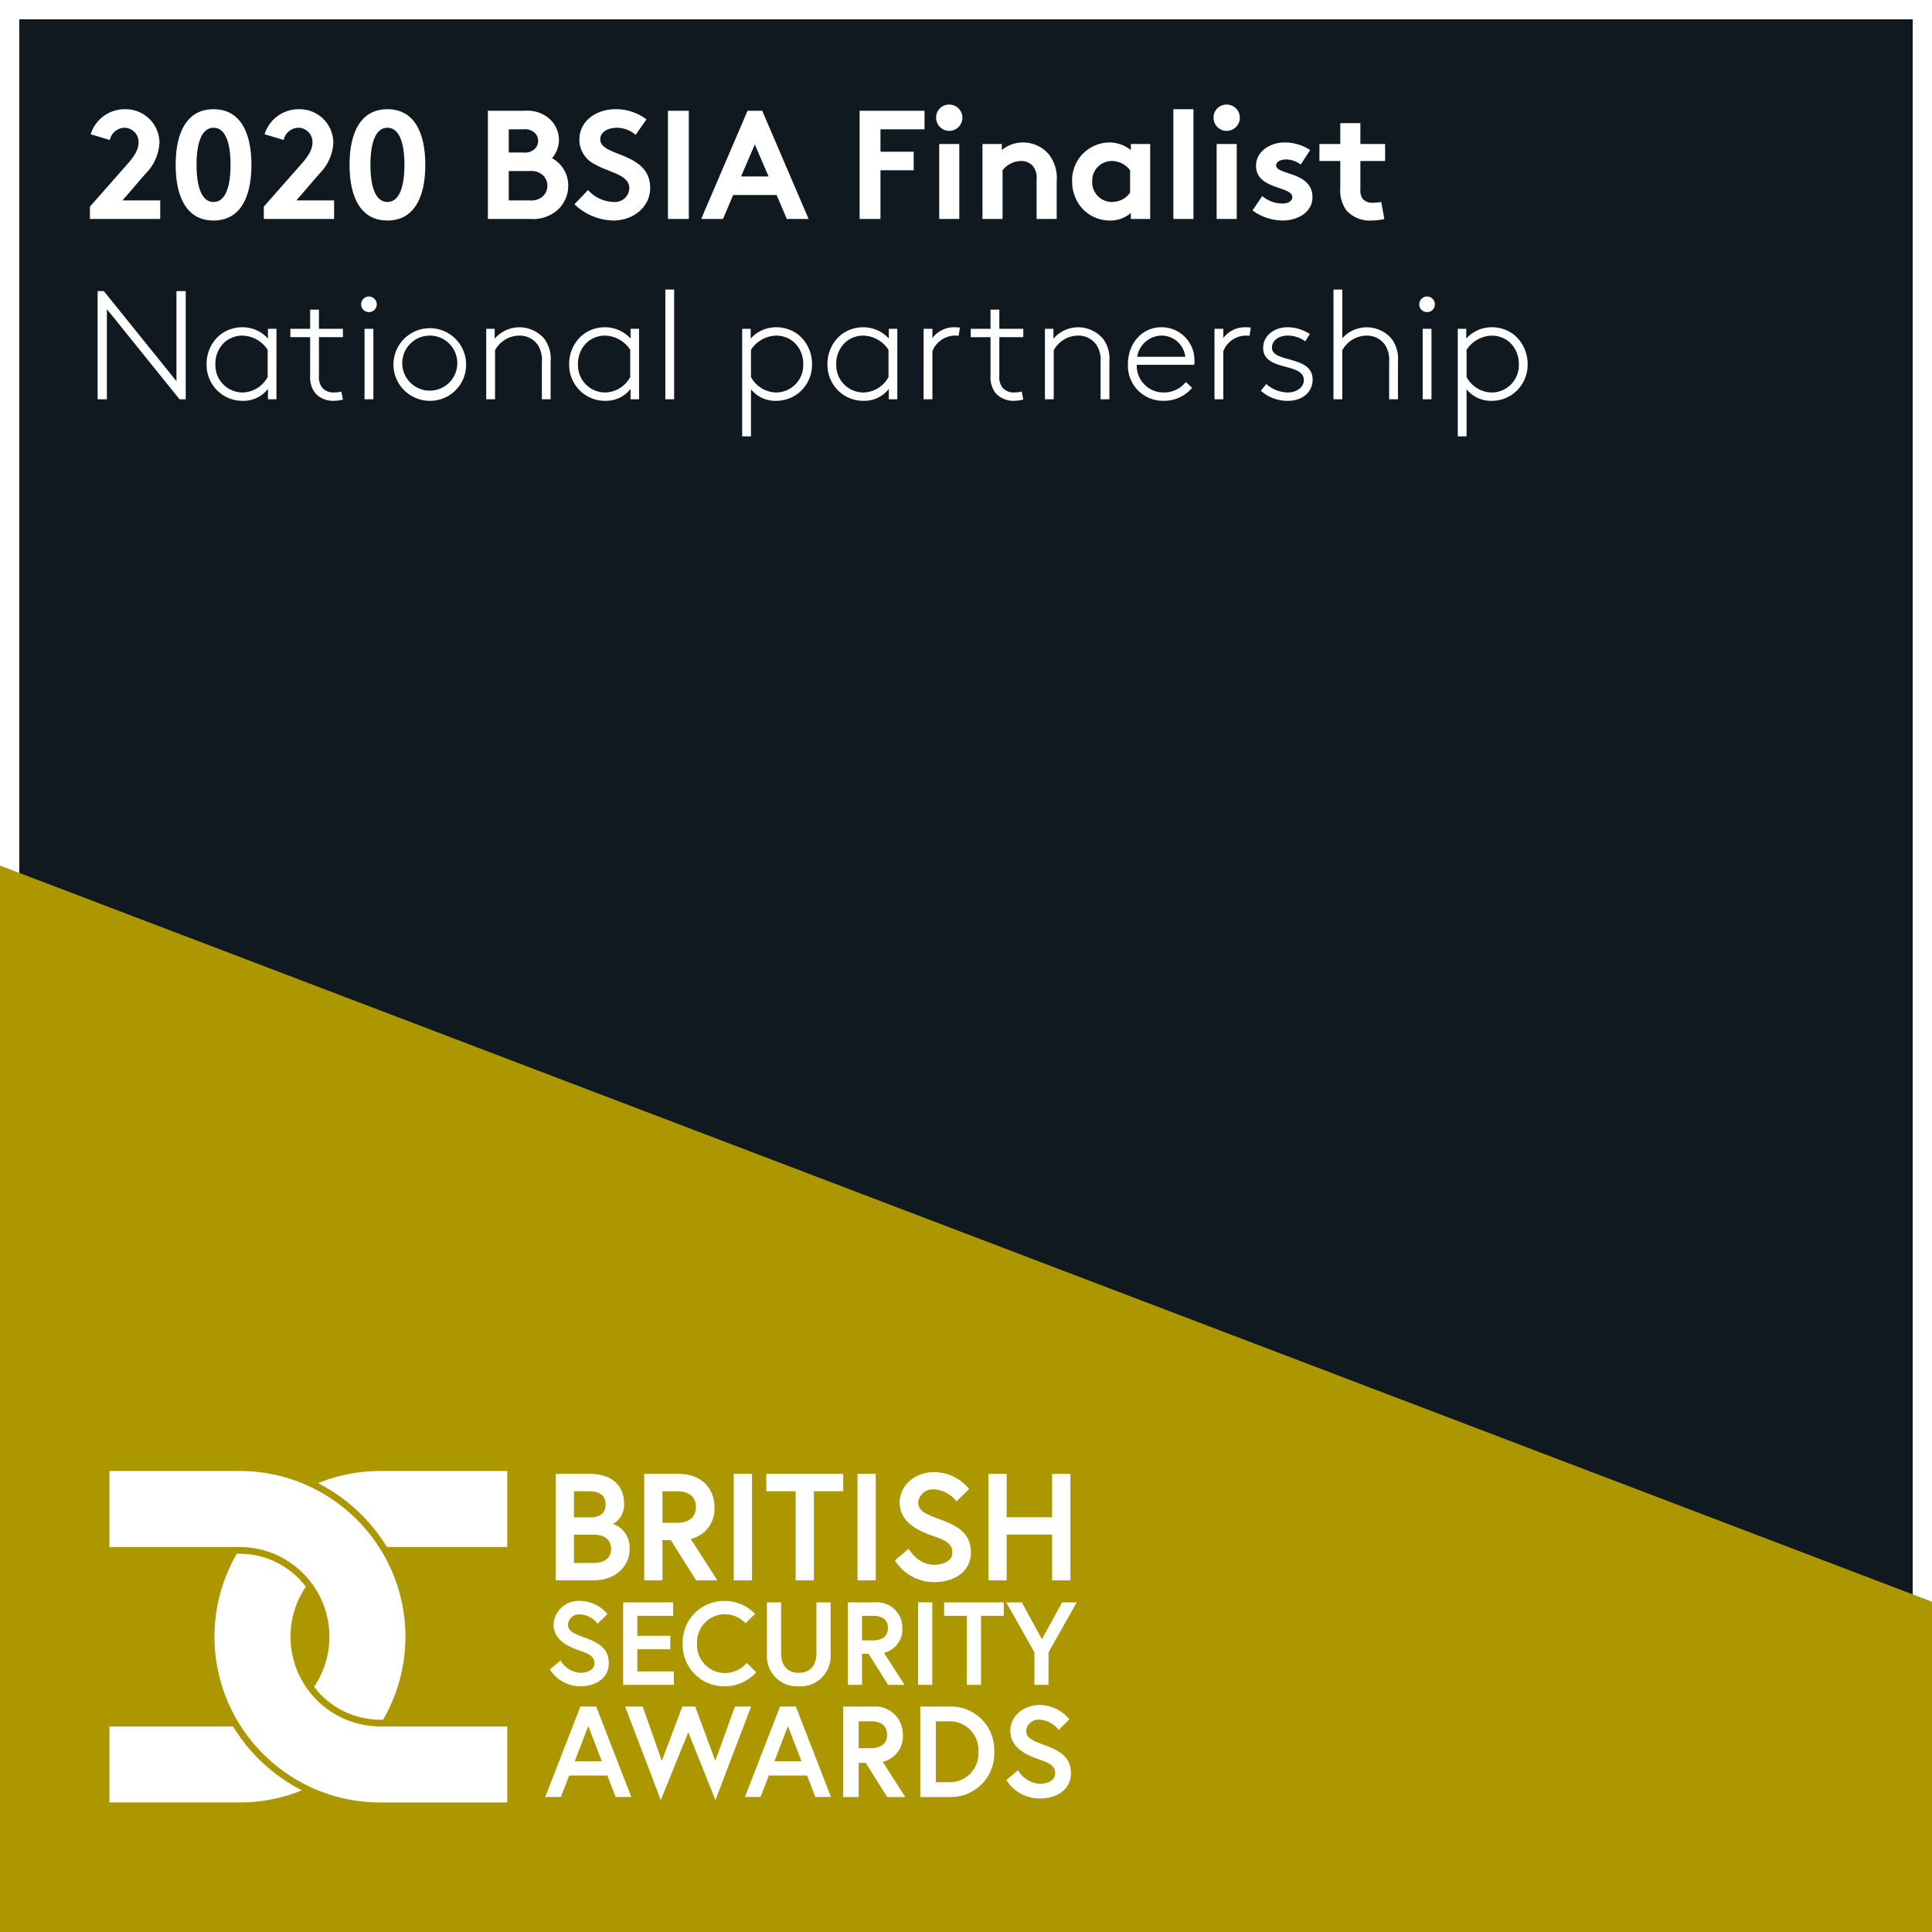 <svg xmlns="http://www.w3.org/2000/svg" xmlns:xlink="http://www.w3.org/1999/xlink" width="300" height="300" viewBox="0 0 300 300">
  <defs>
    <style>
      .cls-1 {
        fill: none;
      }

      .cls-2 {
        clip-path: url(#clip-Awards_card_18);
      }

      .cls-3 {
        fill: #101820;
        stroke: #fff;
        stroke-width: 6px;
      }

      .cls-4 {
        fill: #ac9700;
      }

      .cls-5 {
        fill: #fff;
      }

      .cls-6 {
        clip-path: url(#clip-path);
      }
    </style>
    <clipPath id="clip-path">
      <path id="Path_1535" data-name="Path 1535" class="cls-1" d="M0,37.055H150.191v-51.47H0Z" transform="translate(0 14.415)"/>
    </clipPath>
    <clipPath id="clip-Awards_card_18">
      <rect width="300" height="300"/>
    </clipPath>
  </defs>
  <g id="Awards_card_18" data-name="Awards card – 18" class="cls-2">
    <rect class="cls-5" width="300" height="300"/>
    <path id="Path_1077" data-name="Path 1077" class="cls-3" d="M9,210.937H309v-300H9Z" transform="translate(-9 89.063)"/>
    <g id="Group_695" data-name="Group 695" transform="translate(0 134.407)">
      <path id="Path_1049" data-name="Path 1049" class="cls-4" d="M300,79.341v52.364H0V-34.969Z" transform="translate(0 34.969)"/>
    </g>
    <path id="Path_1748" data-name="Path 1748" class="cls-5" d="M4.056,10.736a2.39,2.39,0,0,1,2.28-1.9A2.222,2.222,0,0,1,8.52,11.1c0,.864-.36,1.824-1.656,3.288l-5.9,6.7V23H11.88V20.12H6.024L9.6,15.968a7.227,7.227,0,0,0,2.16-4.824A5.235,5.235,0,0,0,6.384,5.96a5.524,5.524,0,0,0-5.3,3.888ZM22.8,14.6c0,3.168-.7,5.76-2.64,5.76s-2.64-2.592-2.64-5.76.7-5.76,2.64-5.76S22.8,11.432,22.8,14.6Zm-8.52,0c0,4.776,1.584,8.64,5.88,8.64s5.88-3.864,5.88-8.64-1.584-8.64-5.88-8.64S14.28,9.824,14.28,14.6Zm16.776-3.864a2.39,2.39,0,0,1,2.28-1.9A2.222,2.222,0,0,1,35.52,11.1c0,.864-.36,1.824-1.656,3.288l-5.9,6.7V23H38.88V20.12H33.024L36.6,15.968a7.227,7.227,0,0,0,2.16-4.824A5.235,5.235,0,0,0,33.384,5.96a5.524,5.524,0,0,0-5.3,3.888ZM49.8,14.6c0,3.168-.7,5.76-2.64,5.76s-2.64-2.592-2.64-5.76.7-5.76,2.64-5.76S49.8,11.432,49.8,14.6Zm-8.52,0c0,4.776,1.584,8.64,5.88,8.64s5.88-3.864,5.88-8.64-1.584-8.64-5.88-8.64S41.28,9.824,41.28,14.6ZM62.76,6.2V23h6.552A5.747,5.747,0,0,0,73.7,21.488a5.076,5.076,0,0,0,1.536-3.624,4.8,4.8,0,0,0-2.52-4.3A4.392,4.392,0,0,0,73.8,10.76a4.482,4.482,0,0,0-1.56-3.384A5.221,5.221,0,0,0,68.472,6.2ZM66,9.08h2.28a2.186,2.186,0,0,1,1.8.6,1.74,1.74,0,0,1,0,2.4,2.186,2.186,0,0,1-1.8.6H66Zm0,11.04V15.56h3.24a2.666,2.666,0,0,1,2.16.744,2.266,2.266,0,0,1,0,3.072,2.666,2.666,0,0,1-2.16.744Zm10.2.6a8.961,8.961,0,0,0,6.072,2.52c3.024,0,5.688-2.064,5.688-5.04,0-5.664-7.752-4.824-7.752-7.536,0-1.3,1.368-1.824,2.592-1.824a4.5,4.5,0,0,1,2.9,1.1l1.68-2.4A7.778,7.778,0,0,0,82.512,5.96c-2.784,0-5.544,1.728-5.544,4.728A4.239,4.239,0,0,0,79.344,14.5c2.256,1.32,5.376,1.584,5.376,3.744a2.21,2.21,0,0,1-2.448,2.112,5.527,5.527,0,0,1-3.96-1.848ZM90.72,23h3.24V6.2H90.72Zm8.544,0,1.584-3.72h6.744L109.176,23h3.384l-7.2-16.8h-2.28L95.88,23Zm4.944-11.568,2.136,4.968h-4.272ZM130.56,9.08V6.2H120.48V23h3.24V15.44h5.16V12.56h-5.16V9.08Zm5.4,2.28h-3.12V23h3.12Zm-3.6-4.128A2.041,2.041,0,1,0,134.4,5.24,2,2,0,0,0,132.36,7.232ZM142.68,23V15.44A3.717,3.717,0,0,1,145.512,14a2.453,2.453,0,0,1,1.752.648,2.813,2.813,0,0,1,.7,2.184V23h3.12V17.072a5.871,5.871,0,0,0-1.2-4.08,5.244,5.244,0,0,0-4.032-1.872A5.134,5.134,0,0,0,142.56,12.3V11.36h-3V23Zm19.8-4.08a3.409,3.409,0,0,1-2.808,1.44,3.042,3.042,0,0,1-3.072-3.168,3.044,3.044,0,0,1,3-3.192,3.579,3.579,0,0,1,2.88,1.44Zm3.12-7.56h-3V12.3a5.333,5.333,0,0,0-3.408-1.176,5.843,5.843,0,0,0-5.712,6.072,6.247,6.247,0,0,0,1.488,4.08,5.852,5.852,0,0,0,4.392,1.968,4.867,4.867,0,0,0,3.24-1.176V23h3Zm6.72-5.4H169.2V23h3.12Zm6.72,5.4h-3.12V23h3.12Zm-3.6-4.128a2.041,2.041,0,1,0,2.04-1.992A2,2,0,0,0,175.44,7.232Zm6.048,14.448a8.051,8.051,0,0,0,4.68,1.56c2.448,0,4.632-1.368,4.632-3.6,0-4.032-5.64-3.432-5.64-4.944,0-.6.72-.936,1.584-.936a3.925,3.925,0,0,1,2.232.792L190.44,12.3A7.22,7.22,0,0,0,186.5,11.12c-2.3,0-4.464,1.392-4.464,3.624,0,3.744,5.64,3.12,5.64,4.872,0,.576-.648.984-1.488.984A4.9,4.9,0,0,1,183,19.448Zm19.992-1.32a7.6,7.6,0,0,1-1.272.12,1.977,1.977,0,0,1-1.584-.576,2.142,2.142,0,0,1-.384-1.464V14h3.84V11.36h-3.84V8.12h-3.12v3.24h-3.24V14h3.24v4.08a5.462,5.462,0,0,0,.864,3.48,4.794,4.794,0,0,0,4.032,1.68A7.682,7.682,0,0,0,201.96,23ZM2.16,51H3.6V37.008L14.88,51h.96V34.2H14.4V48.192L3.12,34.2H2.16Zm27.768,0V40.056h-1.32v1.512A5.328,5.328,0,0,0,24.6,39.816a5.571,5.571,0,0,0-3.48,1.224,5.841,5.841,0,0,0-2.04,4.488,5.622,5.622,0,0,0,2.328,4.68,5.557,5.557,0,0,0,3.264,1.032,4.822,4.822,0,0,0,3.936-1.848V51ZM28.56,47.544a4.545,4.545,0,0,1-3.912,2.4,4.23,4.23,0,0,1-4.2-4.416,4.474,4.474,0,0,1,1.536-3.48,4.228,4.228,0,0,1,2.64-.936A4.814,4.814,0,0,1,28.56,43.32Zm11.688-7.488h-3.72V37.08H35.16v2.976H32.088v1.3H35.16V47.3a4.041,4.041,0,0,0,.744,2.688,3.679,3.679,0,0,0,2.928,1.248,5.313,5.313,0,0,0,1.416-.192l-.24-1.248a4.354,4.354,0,0,1-1.176.144,2.242,2.242,0,0,1-1.824-.768,2.68,2.68,0,0,1-.48-1.824v-6h3.72ZM43.608,51h1.368V40.056H43.608ZM43.08,36.264a1.188,1.188,0,0,0,1.2,1.2,1.209,1.209,0,0,0,1.224-1.2A1.229,1.229,0,0,0,44.28,35.04,1.209,1.209,0,0,0,43.08,36.264Zm14.928,9.264a4.274,4.274,0,1,1-4.272-4.416A4.269,4.269,0,0,1,58.008,45.528Zm1.368,0a5.64,5.64,0,1,0-5.64,5.712A5.589,5.589,0,0,0,59.376,45.528Zm4.44-5.472H62.5V51h1.368V43.392a4.337,4.337,0,0,1,3.792-2.28,3.4,3.4,0,0,1,2.856,1.464,4.336,4.336,0,0,1,.624,2.688V51H72.5V45.168a5.238,5.238,0,0,0-.936-3.5,5.052,5.052,0,0,0-7.752-.072ZM86.232,51V40.056h-1.32v1.512A5.328,5.328,0,0,0,80.9,39.816a5.571,5.571,0,0,0-3.48,1.224,5.841,5.841,0,0,0-2.04,4.488,5.622,5.622,0,0,0,2.328,4.68,5.557,5.557,0,0,0,3.264,1.032,4.822,4.822,0,0,0,3.936-1.848V51Zm-1.368-3.456a4.545,4.545,0,0,1-3.912,2.4,4.23,4.23,0,0,1-4.2-4.416,4.474,4.474,0,0,1,1.536-3.48,4.228,4.228,0,0,1,2.64-.936,4.814,4.814,0,0,1,3.936,2.208ZM90.312,51H91.68V33.96H90.312Zm13.3,5.76V49.44a4.829,4.829,0,0,0,3.888,1.8,5.557,5.557,0,0,0,3.264-1.032,5.622,5.622,0,0,0,2.328-4.68,5.841,5.841,0,0,0-2.04-4.488,5.571,5.571,0,0,0-3.48-1.224,5.328,5.328,0,0,0-4.008,1.752V40.056h-1.32v16.7Zm0-13.44a4.814,4.814,0,0,1,3.936-2.208,4.228,4.228,0,0,1,2.64.936,4.474,4.474,0,0,1,1.536,3.48,4.23,4.23,0,0,1-4.2,4.416,4.545,4.545,0,0,1-3.912-2.4ZM126.336,51V40.056h-1.32v1.512a5.328,5.328,0,0,0-4.008-1.752,5.571,5.571,0,0,0-3.48,1.224,5.841,5.841,0,0,0-2.04,4.488,5.622,5.622,0,0,0,2.328,4.68,5.557,5.557,0,0,0,3.264,1.032,4.822,4.822,0,0,0,3.936-1.848V51Zm-1.368-3.456a4.545,4.545,0,0,1-3.912,2.4,4.23,4.23,0,0,1-4.2-4.416,4.474,4.474,0,0,1,1.536-3.48,4.228,4.228,0,0,1,2.64-.936,4.814,4.814,0,0,1,3.936,2.208Zm11.088-7.68c-.144-.024-.624-.048-.816-.048a4.2,4.2,0,0,0-3.456,1.68v-1.44h-1.368V51h1.368V43.536a3.812,3.812,0,0,1,3.432-2.424c.072,0,.5,0,.648.024Zm9.84.192h-3.72V37.08h-1.368v2.976h-3.072v1.3h3.072V47.3a4.041,4.041,0,0,0,.744,2.688,3.679,3.679,0,0,0,2.928,1.248,5.313,5.313,0,0,0,1.416-.192l-.24-1.248a4.354,4.354,0,0,1-1.176.144,2.242,2.242,0,0,1-1.824-.768,2.68,2.68,0,0,1-.48-1.824v-6h3.72Zm4.68,0h-1.32V51h1.368V43.392a4.337,4.337,0,0,1,3.792-2.28,3.4,3.4,0,0,1,2.856,1.464,4.336,4.336,0,0,1,.624,2.688V51h1.368V45.168a5.238,5.238,0,0,0-.936-3.5,5.052,5.052,0,0,0-7.752-.072Zm16.8,1.056a3.7,3.7,0,0,1,3.672,3.288h-7.464A3.9,3.9,0,0,1,167.376,41.112Zm3.768,7.2a4.373,4.373,0,0,1-3.5,1.632,4.151,4.151,0,0,1-4.128-4.3h8.928a4.136,4.136,0,0,0,.024-.48,5.1,5.1,0,0,0-5.088-5.352c-3.1,0-5.232,2.568-5.232,5.712a5.432,5.432,0,0,0,5.5,5.712,5.674,5.674,0,0,0,4.464-2.016Zm10.08-8.448c-.144-.024-.624-.048-.816-.048a4.2,4.2,0,0,0-3.456,1.68v-1.44h-1.368V51h1.368V43.536a3.812,3.812,0,0,1,3.432-2.424c.072,0,.5,0,.648.024Zm1.56,9.816a6.206,6.206,0,0,0,4.248,1.56c2.064,0,3.792-1.248,3.792-3.288,0-3.84-6.312-2.544-6.312-4.968,0-1.272,1.272-1.872,2.424-1.872a4.5,4.5,0,0,1,2.736.888l.72-1.128a6.342,6.342,0,0,0-3.528-1.056c-1.848,0-3.72,1.2-3.72,3.192,0,3.744,6.312,2.208,6.312,5.016,0,1.152-1.152,1.92-2.52,1.92a5.188,5.188,0,0,1-3.312-1.32Zm12.648-15.72h-1.368V51h1.368V43.392a4.337,4.337,0,0,1,3.792-2.28,3.4,3.4,0,0,1,2.856,1.464,4.336,4.336,0,0,1,.624,2.688V51h1.368V45.168a5.238,5.238,0,0,0-.936-3.5,5.068,5.068,0,0,0-7.7-.144ZM207.912,51h1.368V40.056h-1.368Zm-.528-14.736a1.188,1.188,0,0,0,1.2,1.2,1.209,1.209,0,0,0,1.224-1.2,1.229,1.229,0,0,0-1.224-1.224A1.209,1.209,0,0,0,207.384,36.264Zm7.344,20.5V49.44a4.829,4.829,0,0,0,3.888,1.8,5.557,5.557,0,0,0,3.264-1.032,5.622,5.622,0,0,0,2.328-4.68,5.841,5.841,0,0,0-2.04-4.488,5.571,5.571,0,0,0-3.48-1.224,5.328,5.328,0,0,0-4.008,1.752V40.056h-1.32v16.7Zm0-13.44a4.814,4.814,0,0,1,3.936-2.208,4.228,4.228,0,0,1,2.64.936,4.474,4.474,0,0,1,1.536,3.48,4.23,4.23,0,0,1-4.2,4.416,4.545,4.545,0,0,1-3.912-2.4Z" transform="translate(13 11)"/>
    <g id="Group_1128" data-name="Group 1128" transform="translate(17 242.83)">
      <g id="Group_1107" data-name="Group 1107" class="cls-6" transform="translate(0 -14.415)">
        <g id="Group_1104" data-name="Group 1104" transform="translate(-0.001)">
          <path id="Path_1532" data-name="Path 1532" class="cls-5" d="M44.469,37.055H24.741a25.677,25.677,0,0,1-9.651-1.878c-.425-.175-.843-.357-1.257-.553a25.91,25.91,0,0,1-10.723-9.38c-.221-.339-.432-.686-.636-1.039a25.675,25.675,0,0,1,0-25.769h.446A12.871,12.871,0,0,1,13.19,3.549a13.893,13.893,0,0,0,0,15.546c.2.3.418.586.643.871a13.9,13.9,0,0,0,10.719,5.277c.064,0,.129.007.189.007H44.469ZM25.784-2.611H44.469v-11.8H24.741a25.61,25.61,0,0,0-9.651,1.882A26.949,26.949,0,0,1,25.784-2.611M1.882,25.251H-17.3v11.8H2.921a25.682,25.682,0,0,0,9.655-1.878A26.983,26.983,0,0,1,1.882,25.251M25.191-1.564c-.2-.353-.418-.7-.639-1.039a25.9,25.9,0,0,0-10.719-9.38c-.414-.193-.832-.378-1.257-.55a25.614,25.614,0,0,0-9.655-1.882H-17.3v11.8H2.921c.064,0,.129,0,.189.007A13.91,13.91,0,0,1,13.833,2.674c.225.286.439.575.643.875a13.9,13.9,0,0,1,0,15.543A12.864,12.864,0,0,0,24.741,24.2h.45a25.7,25.7,0,0,0,0-25.769" transform="translate(17.299 14.415)"/>
        </g>
        <g id="Group_1105" data-name="Group 1105" transform="translate(69.292 0.451)">
          <path id="Path_1533" data-name="Path 1533" class="cls-5" d="M0,0H5.359c2.692,0,5.263,1.25,5.263,4.72A3.389,3.389,0,0,1,8.9,7.766a3.863,3.863,0,0,1,2.574,3.874c0,2.9-2.41,4.888-5.527,4.888H0ZM5.267,6.752c1.578,0,2.478-.589,2.478-2.032S6.659,2.692,5.267,2.692H2.831v4.06ZM8.594,11.64c0-1.56-1.182-2.2-2.739-2.2H2.831v4.392H5.856c1.557,0,2.739-.639,2.739-2.2"/>
        </g>
        <g id="Group_1106" data-name="Group 1106" transform="translate(83.033 0.451)">
          <path id="Path_1534" data-name="Path 1534" class="cls-5" d="M0,0H5.431c3.281,0,5.477,2.125,5.477,5.145A4.772,4.772,0,0,1,7.223,10.1l4.131,6.424h-3.3L4.131,10.294h-1.3v6.234H0ZM8.027,5.145c0-1.628-1.132-2.453-2.949-2.453H2.831V7.6H5.077c1.817,0,2.949-.825,2.949-2.457"/>
        </g>
      </g>
      <path id="Path_1536" data-name="Path 1536" class="cls-5" d="M27.149,2.239H29.98V-14.289H27.149Z" transform="translate(69.79 0.324)"/>
      <g id="Group_1108" data-name="Group 1108" transform="translate(101.992 -13.963)">
        <path id="Path_1537" data-name="Path 1537" class="cls-5" d="M0,0V2.689H4.556v13.84H7.388V2.689h4.556V0Z"/>
      </g>
      <path id="Path_1538" data-name="Path 1538" class="cls-5" d="M32.531,2.239h2.832V-14.289H32.531Z" transform="translate(83.625 0.324)"/>
      <g id="Group_1110" data-name="Group 1110" class="cls-6" transform="translate(0 -14.415)">
        <g id="Group_1109" data-name="Group 1109" transform="translate(121.963 0.168)">
          <path id="Path_1539" data-name="Path 1539" class="cls-5" d="M4.249,7.139C1.818,6.289-.921,4.968-.921,1.9c0-2.339,2.078-4.674,5.406-4.674A7.1,7.1,0,0,1,9.869-.156L7.909,1.779A4.773,4.773,0,0,0,4.485-.085,2.277,2.277,0,0,0,1.96,1.9c0,1.439,1.3,1.889,3.563,2.739,2.528.946,4.628,2.078,4.628,5.077s-2.646,4.6-5.759,4.6a7.228,7.228,0,0,1-6.045-3.374l2.125-1.8s1.418,2.478,3.921,2.478c1.414,0,2.878-.564,2.878-1.91,0-1.393-1.06-1.889-3.021-2.574" transform="translate(1.653 2.777)"/>
        </g>
      </g>
      <g id="Group_1111" data-name="Group 1111" transform="translate(136.483 -13.963)">
        <path id="Path_1541" data-name="Path 1541" class="cls-5" d="M7.121,0V6.731H.061V0H-2.77V16.528H.061V9.419H7.121v7.109H9.956V0Z" transform="translate(2.77)"/>
      </g>
      <g id="Group_1113" data-name="Group 1113" class="cls-6" transform="translate(0 -14.415)">
        <g id="Group_1112" data-name="Group 1112" transform="translate(68.387 20.183)">
          <path id="Path_1542" data-name="Path 1542" class="cls-5" d="M3.293,5.532C1.408,4.875-.713,3.85-.713,1.469A3.891,3.891,0,0,1,3.475-2.152,5.514,5.514,0,0,1,7.649-.12l-1.521,1.5A3.692,3.692,0,0,0,3.475-.067,1.769,1.769,0,0,0,1.518,1.469c0,1.118,1.007,1.464,2.764,2.125,1.957.732,3.585,1.61,3.585,3.935S5.817,11.095,3.4,11.095A5.6,5.6,0,0,1-1.281,8.478L.365,7.089A3.915,3.915,0,0,0,3.4,9.01c1.1,0,2.232-.439,2.232-1.482,0-1.082-.825-1.464-2.342-2" transform="translate(1.281 2.152)"/>
        </g>
      </g>
      <g id="Group_1114" data-name="Group 1114" transform="translate(79.767 5.987)">
        <path id="Path_1544" data-name="Path 1544" class="cls-5" d="M1.581,3.74H6.7V5.825H1.581V9.264h5.67v2.089H-.615V-1.455H7.144V.63H1.581Z" transform="translate(0.615 1.455)"/>
      </g>
      <g id="Group_1118" data-name="Group 1118" class="cls-6" transform="translate(0 -14.415)">
        <g id="Group_1115" data-name="Group 1115" transform="translate(89.009 20.183)">
          <path id="Path_1545" data-name="Path 1545" class="cls-5" d="M7.164,6.928,8.628,8.374a6.459,6.459,0,0,1-4.92,2.178A6.415,6.415,0,0,1-2.787,3.928,6.413,6.413,0,0,1,3.708-2.695,6.427,6.427,0,0,1,8.446-.685L6.964.761A4.407,4.407,0,0,0,3.708-.645,4.35,4.35,0,0,0-.555,3.928,4.352,4.352,0,0,0,3.708,8.5,4.554,4.554,0,0,0,7.164,6.928" transform="translate(2.787 2.695)"/>
        </g>
        <g id="Group_1116" data-name="Group 1116" transform="translate(102.09 20.402)">
          <path id="Path_1546" data-name="Path 1546" class="cls-5" d="M5.532,0h2.2V8.159a4.658,4.658,0,0,1-4.942,4.867A4.657,4.657,0,0,1-2.152,8.159V0h2.2V7.884c0,1.832.914,3.056,2.742,3.056S5.532,9.716,5.532,7.884Z" transform="translate(2.152)"/>
        </g>
        <g id="Group_1117" data-name="Group 1117" transform="translate(114.659 20.402)">
          <path id="Path_1547" data-name="Path 1547" class="cls-5" d="M0,0H4.206A3.923,3.923,0,0,1,8.452,3.988,3.7,3.7,0,0,1,5.6,7.83l3.2,4.977H6.238L3.2,7.977H2.2v4.831H0ZM6.22,3.988c0-1.264-.878-1.9-2.285-1.9H2.2V5.892H3.935c1.407,0,2.285-.639,2.285-1.9"/>
        </g>
      </g>
      <path id="Path_1549" data-name="Path 1549" class="cls-5" d="M35.166,4.106h2.2V-8.7h-2.2Z" transform="translate(90.398 14.686)"/>
      <g id="Group_1119" data-name="Group 1119" transform="translate(129.607 5.987)">
        <path id="Path_1550" data-name="Path 1550" class="cls-5" d="M2.542,1.5H-.989V-.584H8.27V1.5H4.738V12.224h-2.2Z" transform="translate(0.989 0.584)"/>
      </g>
      <g id="Group_1120" data-name="Group 1120" transform="translate(139.25 5.987)">
        <path id="Path_1551" data-name="Path 1551" class="cls-5" d="M6.244,0,3.113,5.727-.012,0H-2.429L1.945,7.759v5.049H4.137V7.759L8.511,0Z" transform="translate(2.429)"/>
      </g>
      <g id="Group_1121" data-name="Group 1121" transform="translate(67.665 22.161)">
        <path id="Path_1552" data-name="Path 1552" class="cls-5" d="M3.93,0-1.529,14.043H.9l1.285-3.328H8.122l1.285,3.328h2.428L6.38,0ZM5.155,3.031l2.1,5.474H3.045Z" transform="translate(1.529)"/>
      </g>
      <g id="Group_1122" data-name="Group 1122" transform="translate(80.07 22.161)">
        <path id="Path_1553" data-name="Path 1553" class="cls-5" d="M12.277,0,9.228,8.427,6.1,0H4.111L.919,8.427-2.048,0H-4.776L.758,14.525,5.032,3.992,9.246,14.525,14.787,0Z" transform="translate(4.776)"/>
      </g>
      <g id="Group_1123" data-name="Group 1123" transform="translate(98.669 22.161)">
        <path id="Path_1554" data-name="Path 1554" class="cls-5" d="M3.93,0-1.529,14.043H.9l1.282-3.328H8.122l1.285,3.328h2.428L6.38,0ZM5.155,3.031l2.1,5.474H3.049Z" transform="translate(1.529)"/>
      </g>
      <g id="Group_1127" data-name="Group 1127" class="cls-6" transform="translate(0 -14.415)">
        <g id="Group_1124" data-name="Group 1124" transform="translate(113.921 36.575)">
          <path id="Path_1555" data-name="Path 1555" class="cls-5" d="M0,0H4.617A4.3,4.3,0,0,1,9.269,4.374,4.054,4.054,0,0,1,6.141,8.587l3.51,5.459H6.841L3.51,8.748h-1.1v5.3H0ZM6.823,4.374c0-1.385-.964-2.085-2.51-2.085H2.407V6.463H4.313c1.546,0,2.51-.7,2.51-2.089"/>
        </g>
        <g id="Group_1125" data-name="Group 1125" transform="translate(125.903 36.574)">
          <path id="Path_1556" data-name="Path 1556" class="cls-5" d="M8.262,5.056A6.724,6.724,0,0,1,1.321,12.08H-3.214V-1.967H1.321A6.724,6.724,0,0,1,8.262,5.056m-2.449,0A4.461,4.461,0,0,0,1.36.322H-.807V9.791H1.36A4.471,4.471,0,0,0,5.813,5.056" transform="translate(3.214 1.967)"/>
        </g>
        <g id="Group_1126" data-name="Group 1126" transform="translate(139.266 36.335)">
          <path id="Path_1557" data-name="Path 1557" class="cls-5" d="M3.612,6.067c-2.067-.721-4.4-1.846-4.4-4.453,0-1.989,1.767-3.974,4.6-3.974A6.029,6.029,0,0,1,8.386-.132L6.722,1.511A4.052,4.052,0,0,0,3.812-.075,1.938,1.938,0,0,0,1.666,1.614c0,1.221,1.1,1.6,3.028,2.324,2.15.8,3.935,1.767,3.935,4.317s-2.249,3.91-4.9,3.91A6.139,6.139,0,0,1-1.4,9.3L.4,7.773A4.286,4.286,0,0,0,3.733,9.88c1.2,0,2.446-.482,2.446-1.625,0-1.185-.9-1.607-2.567-2.189" transform="translate(1.405 2.36)"/>
        </g>
      </g>
    </g>
  </g>
</svg>
